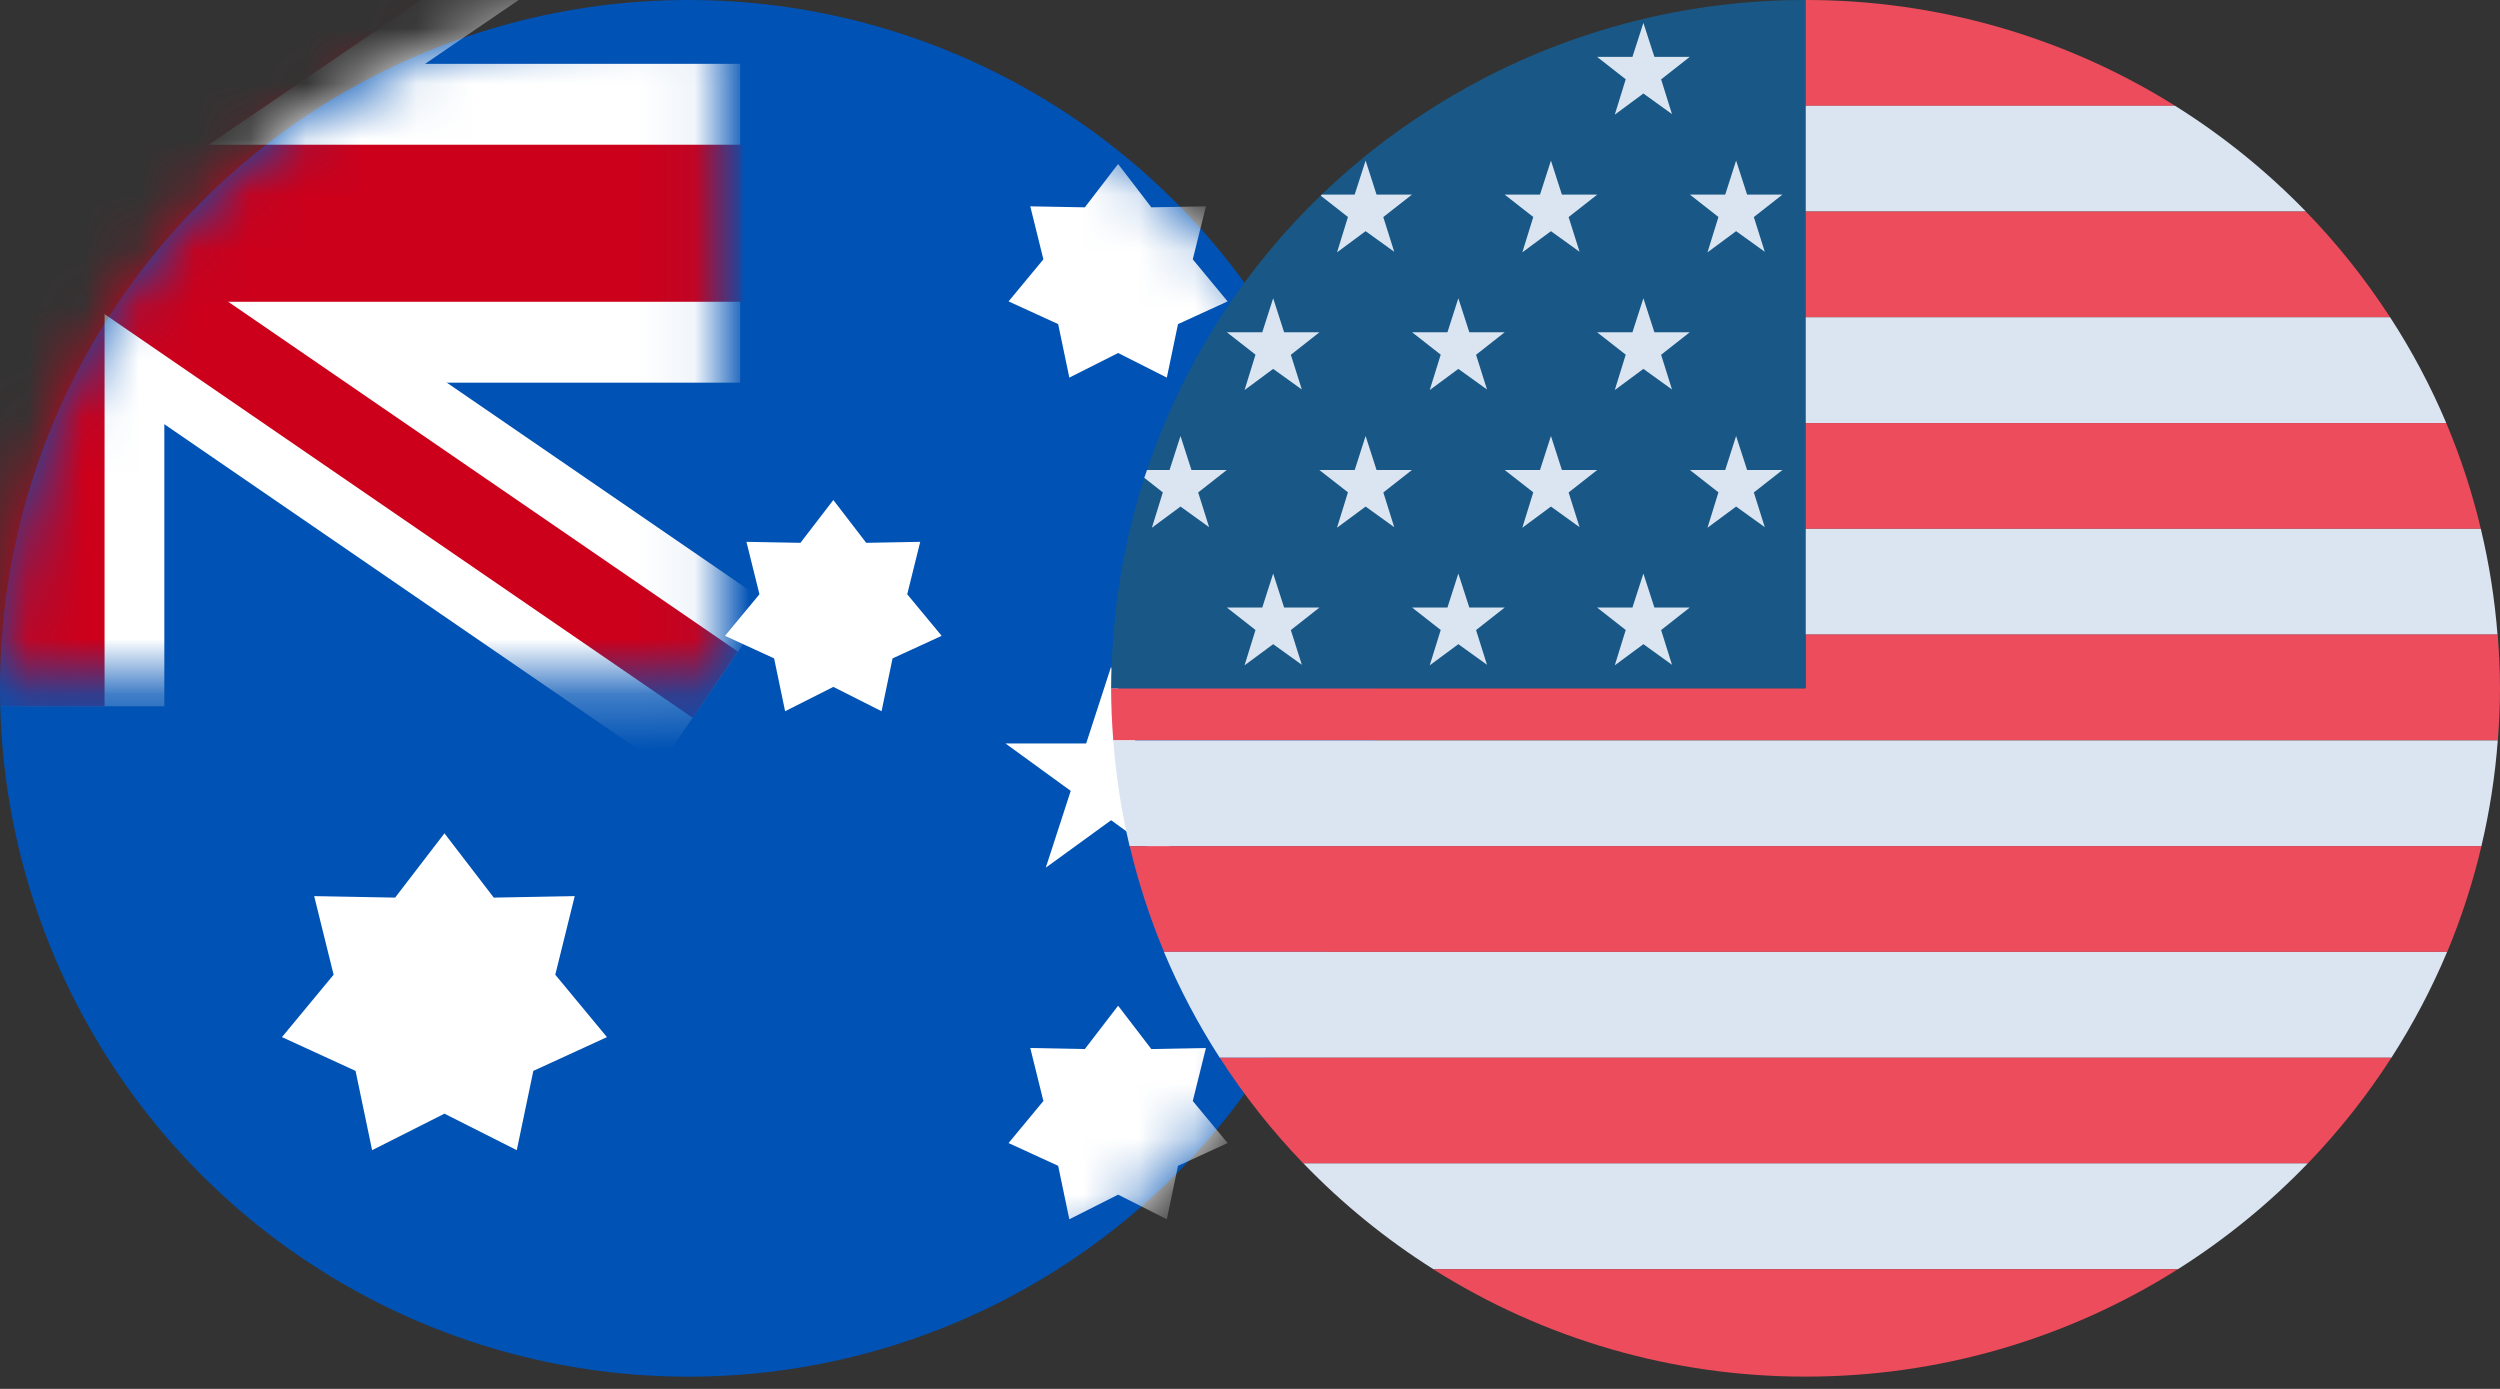 <svg width="45" height="25" viewBox="0 0 45 25" fill="none" xmlns="http://www.w3.org/2000/svg">
<rect x="0" y="0" width="45" height="25" fill="#333333" stroke="none"/>
<circle cx="12.39" cy="12.39" r="12.39" fill="#0052B4"/>
<mask id="mask0_3027_7549" style="mask-type:alpha" maskUnits="userSpaceOnUse" x="0" y="0" width="25" height="25">
<circle cx="12.39" cy="12.39" r="12.39" fill="#D9D9D9"/>
</mask>
<g mask="url(#mask0_3027_7549)">
<path d="M20.126 2.952L20.724 3.732L21.707 3.714L21.47 4.668L22.097 5.425L21.204 5.834L21.003 6.797L20.126 6.354L19.248 6.797L19.047 5.834L18.154 5.425L18.781 4.668L18.545 3.714L19.527 3.732L20.126 2.952Z" fill="white"/>
<path d="M15 9L15.592 9.771L16.564 9.753L16.33 10.697L16.95 11.445L16.066 11.851L15.868 12.802L15 12.364L14.132 12.802L13.934 11.851L13.05 11.445L13.67 10.697L13.436 9.753L14.408 9.771L15 9Z" fill="white"/>
<path d="M20 12L20.449 13.382L21.902 13.382L20.727 14.236L21.176 15.618L20 14.764L18.824 15.618L19.273 14.236L18.098 13.382L19.551 13.382L20 12Z" fill="white"/>
<path d="M8 15L8.888 16.157L10.345 16.13L9.995 17.545L10.925 18.668L9.6 19.276L9.302 20.703L8 20.046L6.698 20.703L6.4 19.276L5.075 18.668L6.005 17.545L5.655 16.13L7.112 16.157L8 15Z" fill="white"/>
<path d="M20.126 18.103L20.724 18.883L21.707 18.864L21.47 19.818L22.097 20.575L21.204 20.985L21.003 21.947L20.126 21.504L19.248 21.947L19.047 20.985L18.154 20.575L18.781 19.818L18.545 18.864L19.527 18.883L20.126 18.103Z" fill="white"/>
<path d="M24.17 7.318L24.768 8.098L25.751 8.079L25.515 9.033L26.142 9.79L25.248 10.2L25.048 11.162L24.17 10.719L23.293 11.162L23.092 10.2L22.199 9.79L22.826 9.033L22.589 8.079L23.572 8.098L24.17 7.318Z" fill="white"/>
<mask id="mask1_3027_7549" style="mask-type:alpha" maskUnits="userSpaceOnUse" x="-3" y="-6" width="16" height="19">
<rect x="-3" y="-6" width="15.941" height="18.253" fill="#D9D9D9"/>
</mask>
<g mask="url(#mask1_3027_7549)">
<rect x="-2.181" y="1.149" width="15.504" height="5.739" fill="white"/>
<rect x="-1.022" y="0.666" width="18.056" height="3.494" transform="rotate(34.466 -1.022 0.666)" fill="white"/>
<rect x="-1.41" y="3.1" width="18.056" height="3.494" transform="rotate(-34.296 -1.41 3.1)" fill="white"/>
<rect x="2.958" y="-2.791" width="15.504" height="4.368" transform="rotate(90 2.958 -2.791)" fill="white"/>
<rect x="-2.144" y="2.605" width="15.504" height="2.827" fill="#CC001B"/>
<rect x="1.882" y="-2.791" width="15.504" height="2.227" transform="rotate(90 1.882 -2.791)" fill="#CC001B"/>
<rect x="-1.603" y="1.512" width="18.056" height="1.443" transform="rotate(34.466 -1.603 1.512)" fill="#CC001B"/>
<rect x="-0.851" y="3.919" width="18.056" height="1.511" transform="rotate(-34.296 -0.851 3.919)" fill="#CC001B"/>
</g>
</g>
<path d="M39.151 1.904C37.16 0.657 34.852 -0.003 32.497 8.44486e-06V1.904H39.151Z" fill="#ED4C5C"/>
<path d="M32.497 3.808H41.507C40.802 3.082 40.011 2.442 39.151 1.904H32.497V3.808Z" fill="#DAE5F1"/>
<path d="M32.497 5.712H43.022C42.581 5.03 42.074 4.393 41.507 3.809H32.497V5.712Z" fill="#ED4C5C"/>
<path d="M32.497 7.615H44.033C43.753 6.952 43.415 6.315 43.022 5.711H32.497V7.615Z" fill="#DAE5F1"/>
<path d="M32.497 9.519H44.655C44.501 8.869 44.292 8.232 44.033 7.615H32.497V9.519Z" fill="#ED4C5C"/>
<path d="M32.497 11.423H44.955C44.905 10.782 44.805 10.145 44.655 9.52H32.497V11.423Z" fill="#DAE5F1"/>
<path d="M44.958 11.422H32.5V12.389H20C20 12.704 20.015 13.017 20.039 13.326H44.961C44.984 13.017 45 12.704 45 12.389C45 12.063 44.983 11.742 44.958 11.422Z" fill="#ED4C5C"/>
<path d="M20.333 15.231H44.665C44.813 14.605 44.912 13.968 44.96 13.327H20.039C20.087 13.968 20.185 14.605 20.333 15.231Z" fill="#DAE5F1"/>
<path d="M20.953 17.134H44.05C44.307 16.517 44.513 15.88 44.666 15.23H20.335C20.488 15.881 20.695 16.517 20.953 17.134Z" fill="#ED4C5C"/>
<path d="M21.955 19.039H43.045C43.434 18.434 43.77 17.797 44.048 17.135H20.951C21.229 17.797 21.565 18.434 21.955 19.039Z" fill="#DAE5F1"/>
<path d="M23.461 20.943H41.539C42.102 20.358 42.607 19.721 43.045 19.039H21.956C22.394 19.72 22.898 20.358 23.461 20.943Z" fill="#ED4C5C"/>
<path d="M25.8 22.845H39.203C40.056 22.306 40.841 21.667 41.54 20.941H23.462C24.161 21.667 24.946 22.306 25.8 22.845Z" fill="#DAE5F1"/>
<path d="M32.5 24.779C34.874 24.782 37.199 24.111 39.201 22.846H25.798C27.8 24.111 30.125 24.782 32.5 24.779Z" fill="#ED4C5C"/>
<path d="M25.845 1.904C24.194 2.93 22.809 4.326 21.802 5.98C20.794 7.633 20.191 9.497 20.042 11.423C20.017 11.742 20 12.064 20 12.39H32.5V9.26365e-06C30.145 -0.003 27.837 0.657 25.845 1.904Z" fill="#195886"/>
<path d="M29.581 0.412L29.779 1.024H30.415L29.9 1.429L30.096 2.054L29.581 1.683L29.066 2.064L29.263 1.427L28.748 1.024H29.384L29.581 0.412Z" fill="#DAE5F1"/>
<path d="M31.25 2.891L31.448 3.503H32.084L31.569 3.907L31.766 4.532L31.25 4.161L30.735 4.542L30.932 3.906L30.418 3.503H31.054L31.25 2.891Z" fill="#DAE5F1"/>
<path d="M27.917 2.891L28.114 3.503H28.75L28.235 3.907L28.432 4.532L27.917 4.161L27.402 4.542L27.599 3.906L27.084 3.503H27.72L27.917 2.891Z" fill="#DAE5F1"/>
<path d="M29.581 5.369L29.779 5.981H30.415L29.9 6.386L30.096 7.011L29.581 6.64L29.066 7.021L29.263 6.384L28.748 5.981H29.384L29.581 5.369Z" fill="#DAE5F1"/>
<path d="M26.25 5.369L26.448 5.981H27.084L26.569 6.386L26.766 7.011L26.25 6.64L25.735 7.021L25.933 6.384L25.418 5.981H26.054L26.25 5.369Z" fill="#DAE5F1"/>
<path d="M22.917 5.369L23.114 5.981H23.75L23.235 6.386L23.433 7.011L22.917 6.64L22.402 7.021L22.599 6.384L22.084 5.981H22.721L22.917 5.369Z" fill="#DAE5F1"/>
<path d="M31.25 7.848L31.448 8.46H32.084L31.569 8.864L31.766 9.489L31.25 9.118L30.735 9.499L30.932 8.862L30.418 8.46H31.054L31.25 7.848Z" fill="#DAE5F1"/>
<path d="M27.917 7.848L28.114 8.46H28.75L28.235 8.864L28.432 9.489L27.917 9.118L27.402 9.499L27.599 8.862L27.084 8.46H27.72L27.917 7.848Z" fill="#DAE5F1"/>
<path d="M24.581 7.848L24.778 8.46H25.415L24.9 8.864L25.096 9.489L24.581 9.118L24.066 9.499L24.263 8.862L23.748 8.46H24.385L24.581 7.848Z" fill="#DAE5F1"/>
<path d="M29.581 10.324L29.779 10.936H30.415L29.9 11.341L30.096 11.966L29.581 11.595L29.066 11.976L29.263 11.34L28.748 10.936H29.384L29.581 10.324Z" fill="#DAE5F1"/>
<path d="M26.25 10.324L26.448 10.936H27.084L26.569 11.341L26.766 11.966L26.25 11.595L25.735 11.976L25.933 11.34L25.418 10.936H26.054L26.25 10.324Z" fill="#DAE5F1"/>
<path d="M22.917 10.324L23.114 10.936H23.75L23.235 11.341L23.433 11.966L22.917 11.595L22.402 11.976L22.599 11.34L22.084 10.936H22.721L22.917 10.324Z" fill="#DAE5F1"/>
<path d="M24.067 4.542L24.581 4.161L25.096 4.532L24.899 3.907L25.415 3.503H24.778L24.581 2.891L24.384 3.503H23.792C23.785 3.509 23.779 3.515 23.773 3.522L24.263 3.906L24.067 4.542Z" fill="#DAE5F1"/>
<path d="M20.734 9.499L21.249 9.118L21.764 9.489L21.567 8.864L22.082 8.46H21.446L21.249 7.848L21.052 8.46H20.646C20.629 8.507 20.612 8.554 20.597 8.601L20.931 8.863L20.734 9.499Z" fill="#DAE5F1"/>
</svg>
